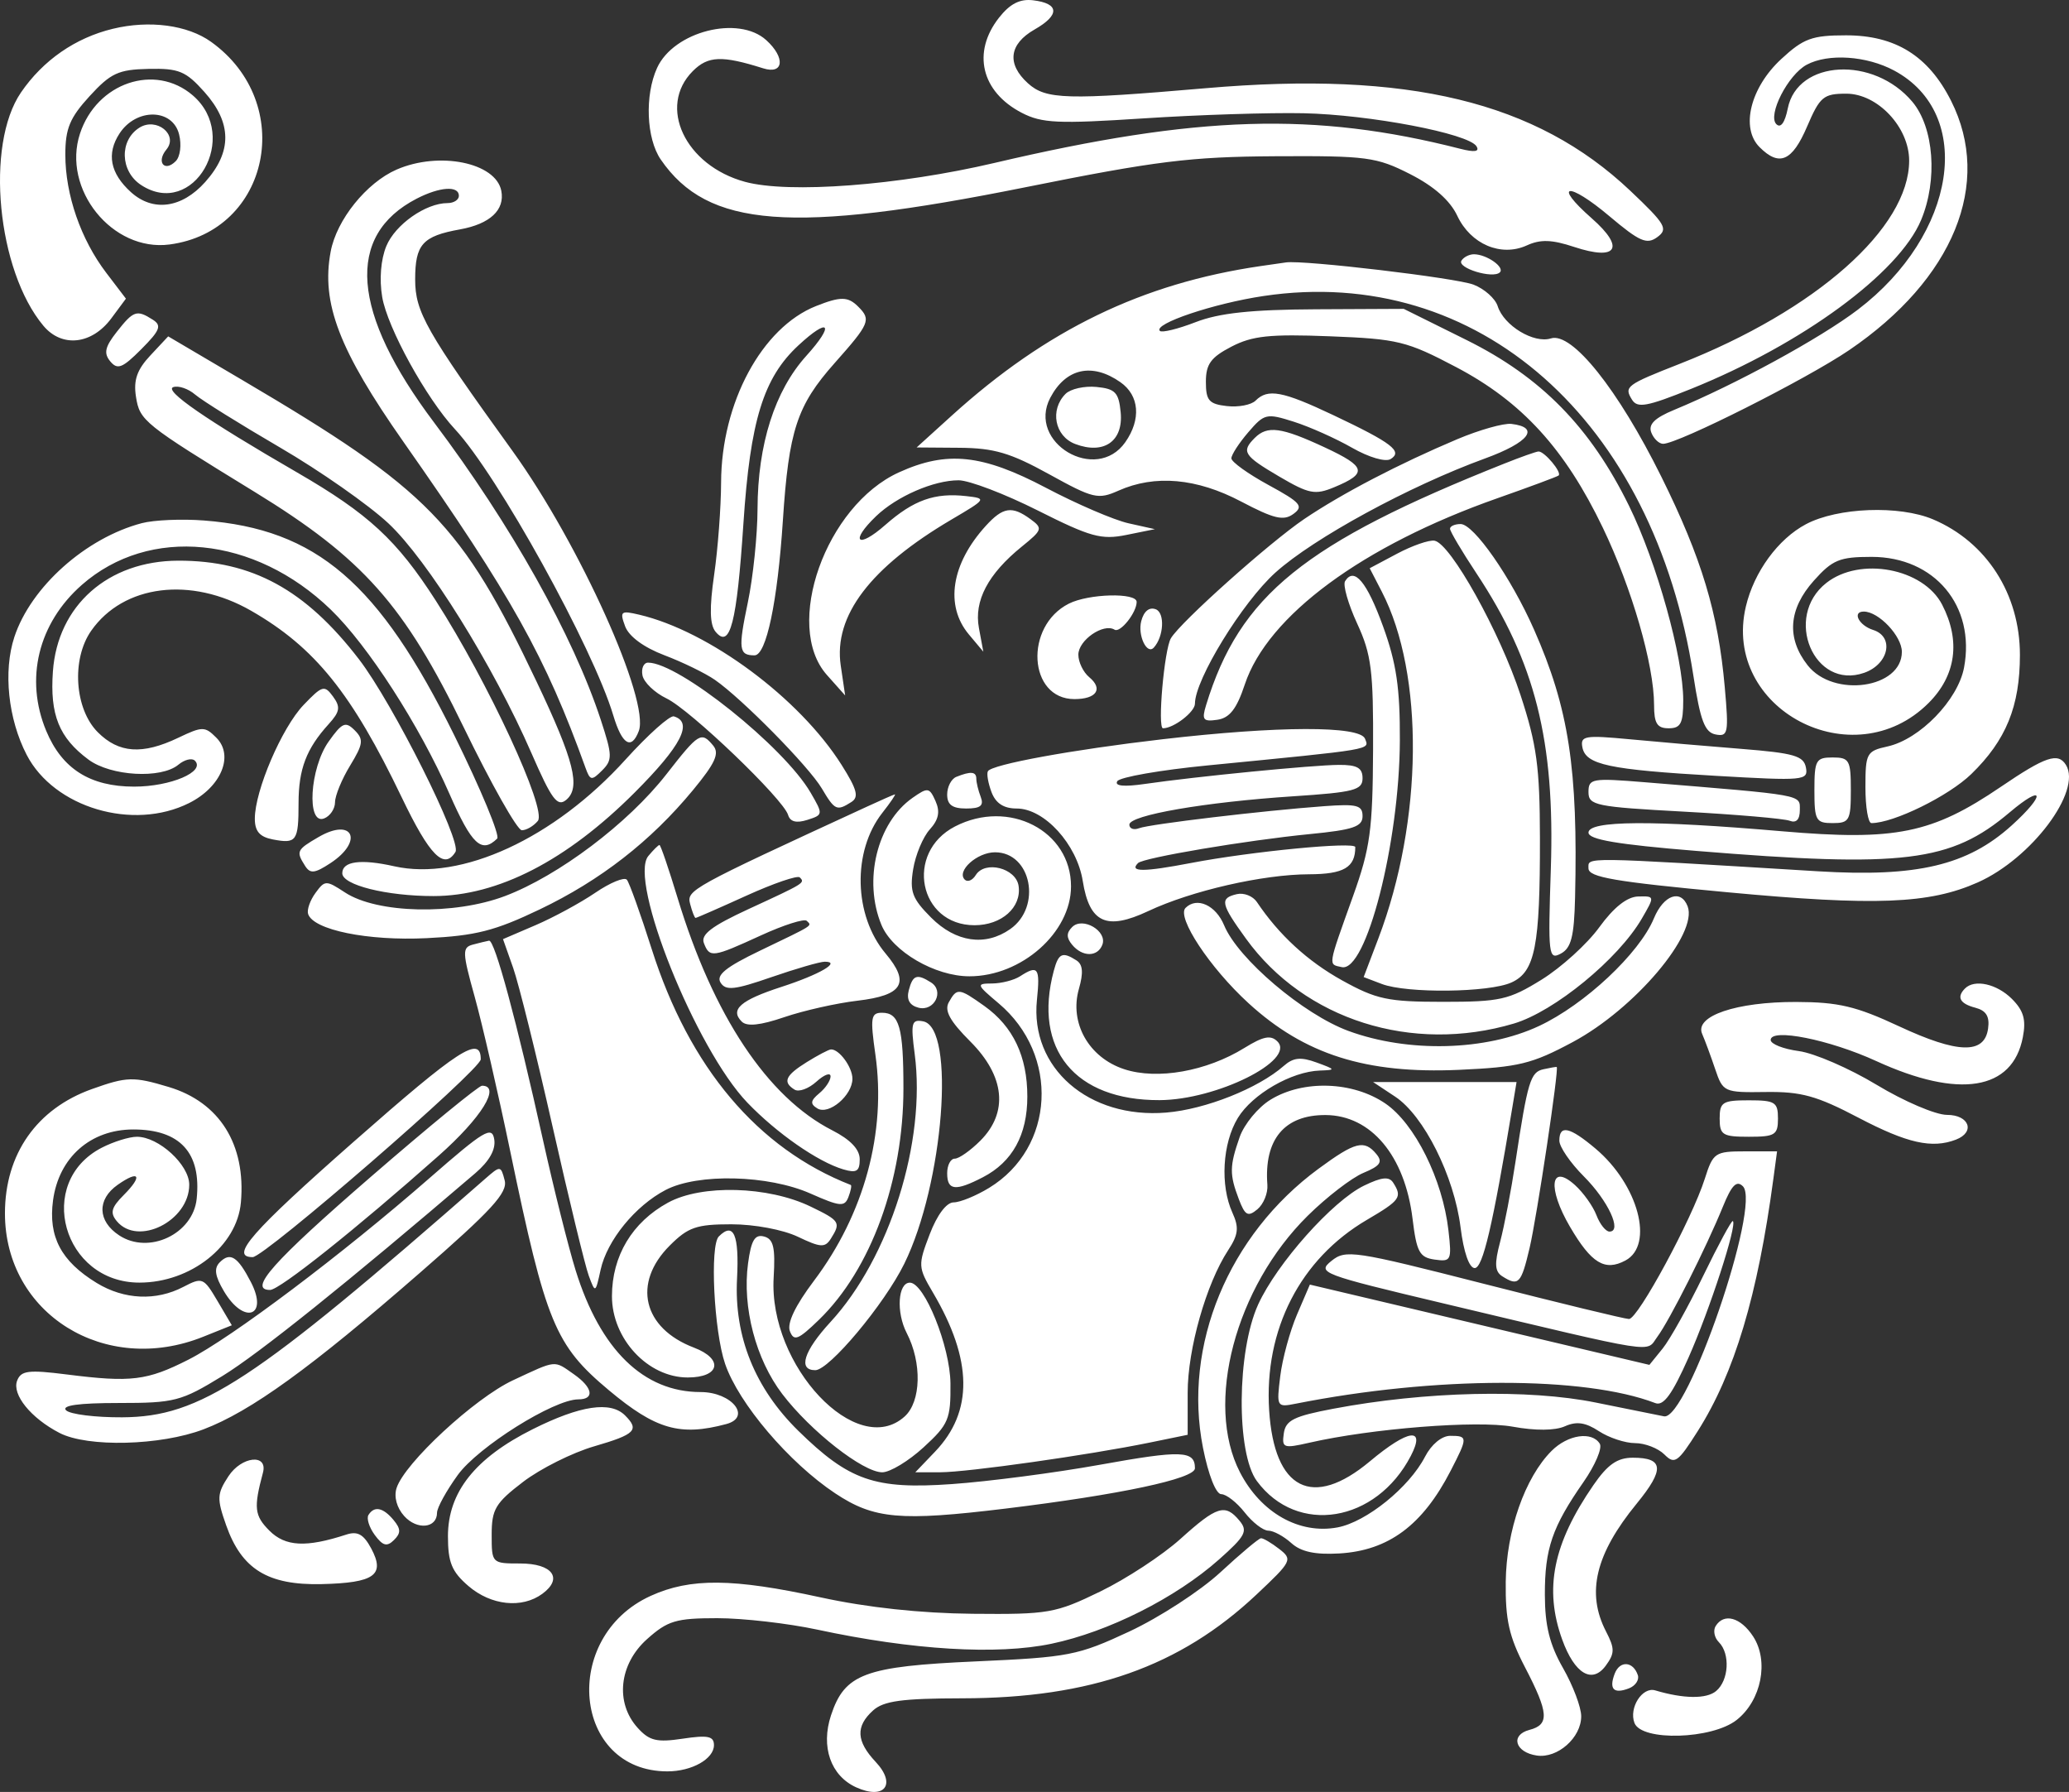 <?xml version="1.0" encoding="UTF-8"?> <svg xmlns="http://www.w3.org/2000/svg" viewBox="0 0 97 84" fill="none"><rect x="0" y="0" width="97" height="84" fill="#333333" stroke="none"/><path fill-rule="evenodd" clip-rule="evenodd" d="M46.837 0.828C45.56 2.452 46.004 4.305 47.904 5.289C48.848 5.777 49.598 5.811 53.617 5.549C56.161 5.382 59.533 5.274 61.11 5.308C64.217 5.375 68.853 6.26 69.221 6.857C69.377 7.11 69.136 7.147 68.459 6.974C61.641 5.234 56.156 5.401 46.626 7.637C42.12 8.694 36.982 9.083 34.926 8.523C32.119 7.757 30.818 4.996 32.481 3.332C33.194 2.618 33.846 2.592 35.778 3.202C36.745 3.508 36.832 2.704 35.922 1.88C34.619 0.7 31.584 1.474 30.805 3.185C30.22 4.469 30.302 6.494 30.978 7.478C33.178 10.68 37.116 10.98 48.072 8.778C54.205 7.545 55.795 7.348 59.789 7.324C64.084 7.3 64.53 7.359 66.11 8.162C67.232 8.733 67.984 9.398 68.322 10.117C68.949 11.45 70.371 12.055 71.581 11.504C72.22 11.212 72.752 11.229 73.799 11.575C75.821 12.243 76.204 11.621 74.625 10.234C72.76 8.595 73.52 8.502 75.452 10.133C76.87 11.329 77.206 11.476 77.699 11.115C78.219 10.734 78.089 10.512 76.433 8.943C72.015 4.762 66.025 3.315 56.535 4.134C50.008 4.697 49.038 4.67 48.191 3.903C47.19 2.997 47.306 2.066 48.503 1.383C49.697 0.704 49.669 0.16 48.433 0.013C47.815 -0.061 47.349 0.177 46.837 0.828ZM5.289 1.35C3.533 1.774 2.017 2.825 0.983 4.335C-0.702 6.796 -0.136 12.678 2.035 15.271C2.903 16.308 4.304 16.154 5.219 14.923L5.904 14L4.983 12.791C3.789 11.224 3.063 9.13 3.063 7.25C3.063 6.026 3.273 5.52 4.202 4.506C5.19 3.427 5.554 3.259 6.963 3.229C8.385 3.199 8.709 3.333 9.583 4.311C10.876 5.76 10.889 7.112 9.621 8.532C8.524 9.761 7.173 9.945 6.136 9.005C5.163 8.123 4.985 7.203 5.605 6.255C6.391 5.055 8.091 5.081 8.396 6.297C8.52 6.789 8.45 7.344 8.237 7.557C7.709 8.085 7.318 7.593 7.802 7.009C8.374 6.32 7.339 5.482 6.537 5.984C5.588 6.579 5.629 8.027 6.614 8.672C9.062 10.278 11.293 6.412 9.038 4.471C7.27 2.95 4.537 3.874 3.751 6.26C2.892 8.865 5.268 11.812 7.945 11.461C12.659 10.844 13.895 4.826 9.897 1.962C8.795 1.172 7.006 0.934 5.289 1.35ZM83.51 2.767C82.061 4.106 81.594 5.999 82.491 6.896C83.419 7.826 84.022 7.564 84.722 5.93C85.321 4.532 85.489 4.391 86.559 4.391C88.027 4.391 89.506 5.965 89.506 7.529C89.506 10.685 85.147 14.544 78.743 17.058C76.239 18.041 76.132 18.121 76.511 18.734C76.764 19.144 77.212 19.063 79.277 18.231C84.495 16.129 89.027 12.803 90.067 10.312C90.852 8.432 90.669 5.976 89.655 4.77C87.841 2.612 84.271 2.802 83.816 5.081C83.682 5.75 83.484 6.024 83.279 5.82C82.858 5.397 83.825 3.504 84.704 3.034C85.711 2.494 87.511 2.614 88.801 3.306C92.594 5.342 91.736 10.99 87.098 14.518C85.331 15.862 81.367 18.024 78.49 19.213C77.576 19.59 77.27 19.892 77.416 20.272C77.528 20.565 77.778 20.804 77.971 20.804C78.673 20.804 84.687 17.776 86.692 16.414C91.591 13.084 93.425 8.596 91.47 4.723C90.409 2.619 88.862 1.656 86.546 1.656C84.952 1.656 84.555 1.801 83.51 2.767ZM18.592 7.95C17.18 8.566 15.781 10.304 15.503 11.793C15.05 14.205 15.893 16.406 18.922 20.723C23.989 27.945 25.573 30.782 27.451 35.995C27.668 36.595 27.737 36.606 28.228 36.115C28.718 35.624 28.713 35.412 28.167 33.746C26.874 29.801 23.952 24.589 20.354 19.809C16.468 14.647 16.186 11.046 19.531 9.314C20.612 8.755 21.514 8.693 21.514 9.178C21.514 9.366 21.275 9.52 20.984 9.52C19.961 9.52 18.53 10.524 18.112 11.536C17.853 12.161 17.778 13.09 17.919 13.924C18.162 15.363 19.986 18.676 21.33 20.12C23.325 22.262 27.8 30.352 28.754 33.54C29.163 34.904 29.601 35.174 29.946 34.273C30.488 32.861 27.17 25.497 24.032 21.146C19.969 15.513 19.464 14.622 19.464 13.099C19.464 11.454 19.809 11.069 21.565 10.753C22.971 10.499 23.676 9.843 23.503 8.947C23.248 7.62 20.587 7.08 18.592 7.95ZM68.516 12.219C68.301 12.566 70.001 13.083 70.317 12.767C70.558 12.526 69.705 11.927 69.111 11.919C68.888 11.916 68.62 12.051 68.516 12.219ZM59.097 12.473C53.55 13.284 49.059 15.459 44.62 19.483L42.974 20.975L44.971 20.99C46.605 21.002 47.371 21.228 49.189 22.232C51.255 23.373 51.481 23.426 52.435 23.001C54.144 22.239 56.102 22.412 58.185 23.509C59.73 24.322 60.178 24.428 60.639 24.091C61.131 23.731 60.981 23.557 59.467 22.733C58.512 22.213 57.73 21.651 57.73 21.485C57.73 21.32 58.087 20.769 58.522 20.263C59.276 19.385 59.377 19.362 60.657 19.769C61.397 20.004 62.625 20.553 63.387 20.989C64.178 21.441 64.955 21.668 65.197 21.519C65.778 21.16 65.259 20.762 62.505 19.458C60.124 18.331 59.441 18.204 58.865 18.779C58.663 18.982 58.056 19.097 57.516 19.035C56.678 18.94 56.535 18.773 56.535 17.898C56.535 17.071 56.767 16.751 57.73 16.251C58.715 15.74 59.53 15.654 62.35 15.764C65.533 15.888 65.951 15.99 68.264 17.207C71.349 18.829 73.369 21.04 75.144 24.736C76.509 27.578 77.547 31.171 77.547 33.05C77.547 33.911 77.69 34.139 78.231 34.139C78.796 34.139 78.914 33.911 78.914 32.826C78.914 30.804 77.676 26.364 76.372 23.71C74.563 20.028 72.255 17.674 68.752 15.937L65.811 14.478L61.685 14.498C58.658 14.513 57.159 14.673 56.054 15.101C55.227 15.421 54.472 15.606 54.379 15.512C54.05 15.183 56.904 14.222 59.248 13.874C69.285 12.382 77.537 19.679 79.392 31.685C79.716 33.783 79.924 34.331 80.433 34.429C81.019 34.542 81.053 34.367 80.861 32.208C80.553 28.733 79.776 26.156 77.886 22.343C75.858 18.252 73.7 15.549 72.711 15.863C71.912 16.116 70.505 15.265 70.216 14.353C70.102 13.992 69.59 13.537 69.08 13.342C68.249 13.025 61.144 12.183 60.293 12.301C60.105 12.328 59.567 12.405 59.097 12.473ZM38.255 14.348C35.717 15.356 33.819 18.881 33.807 22.612C33.803 23.78 33.657 25.729 33.481 26.943C33.255 28.507 33.275 29.285 33.548 29.614C34.229 30.436 34.543 29.213 34.853 24.543C35.173 19.712 35.79 17.712 37.431 16.19C38.885 14.842 39.148 15.189 37.802 16.68C36.323 18.319 35.525 20.824 35.515 23.858C35.511 25.093 35.306 27.066 35.06 28.241C34.602 30.429 34.639 30.72 35.374 30.72C35.926 30.72 36.453 28.218 36.703 24.401C36.98 20.175 37.362 19.011 39.124 17.026C40.778 15.163 40.85 14.989 40.237 14.376C39.756 13.894 39.411 13.889 38.255 14.348ZM5.478 15.552C4.919 16.263 4.854 16.559 5.17 16.94C5.508 17.347 5.741 17.256 6.624 16.369C7.506 15.483 7.593 15.26 7.163 14.986C6.412 14.507 6.259 14.558 5.478 15.552ZM7.049 16.662C6.423 17.33 6.253 17.817 6.374 18.594C6.551 19.724 6.724 19.863 11.932 23.055C17.019 26.174 18.95 28.347 21.739 34.093C23.024 36.742 24.249 38.913 24.462 38.918C24.673 38.922 25.012 38.726 25.215 38.482C25.654 37.953 22.885 31.977 20.431 28.155C18.606 25.314 17.275 24.084 13.929 22.147C9.662 19.678 7.664 18.3 8.126 18.146C8.37 18.065 8.83 18.222 9.148 18.496C9.466 18.769 11.257 19.886 13.129 20.978C15.001 22.069 17.286 23.669 18.209 24.532C20.044 26.25 23.131 31.206 24.913 35.297C25.864 37.48 26.131 37.839 26.545 37.495C27.235 36.922 26.92 35.665 25.157 31.954C21.632 24.535 20.096 22.961 11.368 17.82L7.885 15.768L7.049 16.662ZM52.529 17.917C53.417 18.539 53.508 19.655 52.757 20.728C51.393 22.676 48.135 20.746 49.24 18.645C49.968 17.261 51.203 16.987 52.529 17.917ZM49.956 18.463C49.209 19.211 49.446 20.447 50.407 20.812C51.751 21.324 52.671 20.683 52.54 19.328C52.45 18.397 52.286 18.225 51.408 18.139C50.843 18.083 50.19 18.229 49.956 18.463ZM68.322 20.587C65.592 21.739 62.904 23.141 61.147 24.329C59.51 25.437 55.35 29.155 54.895 29.919C54.583 30.443 54.258 34.139 54.524 34.139C55.028 34.139 56.022 33.373 56.022 32.985C56.022 31.854 58.245 28.234 59.797 26.838C61.59 25.224 66.076 22.783 69.617 21.493C71.687 20.739 72.227 20.033 70.858 19.871C70.497 19.829 69.356 20.151 68.322 20.587ZM58.824 20.53C58.185 21.17 58.306 21.359 59.978 22.341C61.369 23.156 61.654 23.212 62.548 22.841C64.128 22.186 64.056 21.88 62.11 20.973C60.07 20.023 59.419 19.935 58.824 20.53ZM70.543 21.725C61.135 25.466 58.117 27.909 56.544 33.056C56.333 33.745 56.405 33.837 57.074 33.74C57.648 33.655 57.979 33.23 58.358 32.089C59.428 28.864 63.885 25.578 70.201 23.356C71.705 22.827 72.995 22.348 73.069 22.291C73.247 22.154 72.398 21.141 72.124 21.164C72.006 21.173 71.295 21.425 70.543 21.725ZM42.145 22.142C38.713 23.701 36.712 29.332 38.768 31.641L39.623 32.6L39.416 31.199C39.073 28.868 40.799 26.596 44.619 24.348C46.252 23.387 46.266 23.366 45.304 23.256C43.825 23.087 42.835 23.439 41.508 24.605C40.2 25.755 39.822 25.398 41.074 24.196C42.044 23.266 43.773 22.514 44.941 22.514C45.435 22.514 47.106 23.151 48.655 23.93C51.127 25.174 51.633 25.313 52.806 25.076L54.143 24.805L52.905 24.529C52.224 24.376 50.487 23.63 49.045 22.87C46.053 21.293 44.398 21.118 42.145 22.142ZM46.216 24.651C44.595 26.432 44.29 28.39 45.424 29.741L46.101 30.549L45.895 29.442C45.656 28.163 46.319 26.906 47.91 25.618C48.873 24.839 48.897 24.763 48.312 24.336C47.445 23.701 47.023 23.765 46.216 24.651ZM84.671 24.571C83.362 25.263 82.233 26.809 81.85 28.432C80.718 33.239 86.885 36.489 90.421 32.95C91.704 31.665 91.928 30.038 91.053 28.346C90.171 26.639 87.204 26.081 85.623 27.326C83.597 28.92 85.046 32.363 87.397 31.539C88.553 31.134 88.822 29.849 87.817 29.529C87.148 29.317 86.819 28.668 87.379 28.668C88.079 28.668 89.164 29.817 89.164 30.556C89.164 32.27 85.959 32.727 84.747 31.186C83.748 29.915 83.847 28.552 85.036 27.221C85.911 26.241 86.243 26.104 87.745 26.104C90.7 26.104 92.621 28.403 92.08 31.291C91.794 32.815 90.004 34.659 88.487 34.992C87.51 35.207 87.456 35.308 87.456 36.901C87.456 37.827 87.582 38.584 87.737 38.584C88.776 38.584 91.359 37.316 92.421 36.283C94.049 34.701 94.699 33.108 94.699 30.698C94.699 27.848 93.134 25.407 90.627 24.346C89.043 23.676 86.157 23.785 84.671 24.571ZM6.651 24.523C4.021 25.215 1.447 27.513 0.673 29.861C0.145 31.463 0.379 33.705 1.252 35.387C2.536 37.863 6.241 38.961 8.868 37.643C10.369 36.891 10.981 35.419 10.142 34.58C9.605 34.043 9.491 34.043 8.355 34.585C6.675 35.387 5.57 35.31 4.586 34.325C3.494 33.233 3.342 30.901 4.275 29.568C5.79 27.403 8.953 27.008 11.776 28.631C14.762 30.347 16.49 32.49 18.837 37.384C20.141 40.104 20.822 40.795 21.353 39.936C21.658 39.441 18.419 32.973 16.831 30.906C14.322 27.641 11.819 26.275 8.359 26.282C5.067 26.29 2.701 28.379 2.48 31.475C2.335 33.508 2.769 34.582 4.147 35.606C5.195 36.385 7.552 36.519 8.362 35.847C8.651 35.606 9 35.521 9.136 35.657C9.648 36.169 8 36.874 6.29 36.874C4.226 36.874 2.91 36.041 2.168 34.264C1.153 31.831 1.79 29.216 3.837 27.417C7.001 24.637 11.939 25.126 15.505 28.573C17.255 30.263 19.668 34.008 21.074 37.217C22.117 39.593 22.575 40.024 23.308 39.311C23.45 39.174 22.546 36.997 21.301 34.475C17.768 27.315 14.841 24.804 9.555 24.398C8.522 24.318 7.215 24.375 6.651 24.523ZM67.981 24.786C67.981 24.908 68.534 25.841 69.209 26.86C71.973 31.027 72.906 34.728 72.707 40.73C72.572 44.781 72.599 45.01 73.176 44.701C73.662 44.441 73.8 43.899 73.843 42.077C73.984 36.03 73.551 33.205 71.916 29.505C70.84 27.07 69.096 24.565 68.477 24.565C68.204 24.565 67.981 24.665 67.981 24.786ZM65.5 25.954L64.215 26.637L64.784 27.738C66.784 31.607 66.716 38.48 64.622 43.988L63.932 45.801L64.783 46.125C65.966 46.575 69.82 46.53 70.863 46.054C71.97 45.55 72.205 44.355 72.196 39.268C72.19 35.957 72.047 34.902 71.29 32.593C70.316 29.619 68.001 25.465 67.251 25.345C66.995 25.304 66.207 25.578 65.5 25.954ZM63.06 27.245C62.951 27.423 63.206 28.316 63.627 29.229C64.296 30.68 64.391 31.433 64.373 35.165C64.355 38.908 64.239 39.758 63.435 42.004C62.233 45.361 62.26 45.193 62.906 45.335C64.05 45.587 65.609 39.509 65.629 34.712C65.639 32.26 65.469 31.095 64.847 29.378C64.084 27.27 63.486 26.557 63.06 27.245ZM50.111 28.296C48.009 29.355 48.208 32.771 50.372 32.771C51.409 32.771 51.73 32.295 51.064 31.742C50.785 31.51 50.556 31.037 50.556 30.69C50.556 30.01 51.734 29.196 52.254 29.517C52.52 29.682 53.289 28.716 53.289 28.216C53.289 27.77 51.045 27.826 50.111 28.296ZM53.505 29.113C53.329 29.784 53.771 30.713 54.095 30.355C54.563 29.838 54.62 28.728 54.187 28.561C53.88 28.444 53.626 28.65 53.505 29.113ZM29.307 29.358C29.483 29.833 30.179 30.346 31.146 30.714C32.003 31.039 33.069 31.558 33.515 31.868C34.795 32.756 37.916 35.926 38.529 36.96C39.137 37.987 39.23 38.03 39.911 37.598C40.278 37.366 40.185 37.012 39.456 35.856C37.484 32.731 33.245 29.585 29.967 28.814C29.103 28.611 29.048 28.656 29.307 29.358ZM30.12 31.657C30.183 31.985 30.691 32.472 31.249 32.74C32.366 33.276 36.722 37.451 36.948 38.202C37.044 38.522 37.335 38.597 37.848 38.434C38.594 38.197 38.596 38.175 38.004 37.157C36.754 35.007 31.823 31.062 30.386 31.062C30.176 31.062 30.057 31.33 30.12 31.657ZM14.234 33.044C13.213 34.11 11.947 37.063 11.947 38.377C11.947 38.969 12.176 39.232 12.793 39.35C13.902 39.562 13.997 39.429 13.997 37.65C13.997 36.056 14.362 35.097 15.406 33.947C15.938 33.36 15.973 33.143 15.612 32.649C15.212 32.102 15.108 32.131 14.234 33.044ZM29.328 35.604C25.984 39.3 21.624 41.312 18.485 40.608C16.915 40.255 16.047 40.371 16.047 40.934C16.047 41.486 18.116 42.004 20.323 42.004C23.337 42.004 26.567 40.342 29.756 37.15C31.942 34.963 32.512 33.855 31.593 33.581C31.405 33.525 30.386 34.435 29.328 35.604ZM15.408 34.761C14.522 36.006 14.362 38.685 15.193 38.366C15.475 38.258 15.706 37.916 15.707 37.607C15.707 37.298 16.026 36.523 16.415 35.886C17.03 34.875 17.058 34.662 16.628 34.232C16.198 33.802 16.041 33.87 15.408 34.761ZM54.485 34.655C50.269 35.144 46.501 35.834 46.316 36.151C46.249 36.267 46.325 36.708 46.484 37.131C46.684 37.658 47.056 37.9 47.667 37.9C48.961 37.9 50.487 39.574 50.762 41.296C51.077 43.266 51.871 43.631 53.836 42.707C55.862 41.754 59.203 40.989 61.367 40.983C63.002 40.978 63.539 40.663 63.539 39.709C63.539 39.441 58.673 39.911 55.851 40.451C53.612 40.88 52.929 40.882 53.353 40.458C53.603 40.206 58.451 39.389 61.404 39.099C63.443 38.9 63.88 38.751 63.88 38.258C63.88 37.746 63.618 37.678 62.087 37.79C59.212 38 53.904 38.632 53.405 38.823C53.154 38.92 52.947 38.845 52.947 38.656C52.947 38.212 56.493 37.599 60.627 37.327C63.487 37.139 63.88 37.037 63.88 36.481C63.88 35.995 63.625 35.85 62.77 35.855C61.557 35.861 56.059 36.401 53.667 36.749C52.688 36.891 52.241 36.846 52.381 36.62C52.498 36.429 54.404 36.096 56.615 35.88C64.481 35.108 64.198 35.156 63.996 34.63C63.76 34.014 59.924 34.024 54.485 34.655ZM31.237 36.301C29.447 38.596 26.184 41.055 23.674 42.004C21.286 42.906 17.682 42.824 16.172 41.834C15.287 41.254 15.231 41.255 14.79 41.859C14.536 42.205 14.382 42.649 14.445 42.844C14.69 43.593 17.243 44.114 20.006 43.977C22.297 43.865 23.203 43.635 25.302 42.63C28.15 41.269 30.513 39.43 32.488 37.038C33.535 35.77 33.74 35.317 33.436 34.95C32.876 34.276 32.764 34.344 31.237 36.301ZM74.186 35.031C74.344 35.848 75.422 36.078 80.462 36.369C84.58 36.607 84.783 36.588 84.666 35.977C84.562 35.433 84.105 35.301 81.643 35.105C80.048 34.978 77.692 34.776 76.407 34.654C74.302 34.456 74.083 34.493 74.186 35.031ZM85.064 37.045C85.064 38.459 85.134 38.584 85.918 38.584C86.703 38.584 86.772 38.459 86.772 37.045C86.772 35.632 86.703 35.507 85.918 35.507C85.134 35.507 85.064 35.632 85.064 37.045ZM93.806 36.882C90.578 39.077 88.87 39.424 83.553 38.967C77.451 38.441 74.472 38.462 74.472 39.029C74.472 39.355 75.814 39.584 79.512 39.886C89.261 40.684 91.456 40.415 94.218 38.081C95.845 36.707 95.926 37.234 94.312 38.694C92.242 40.565 89.88 41.125 85.242 40.843C73.998 40.159 74.472 40.165 74.472 40.707C74.472 41.121 75.704 41.333 80.989 41.826C87.933 42.474 90.454 42.374 92.725 41.363C95.243 40.242 97.614 37.083 96.857 35.857C96.489 35.261 95.9 35.459 93.806 36.882ZM44.833 36.417C44.598 36.512 44.406 36.885 44.406 37.245C44.406 37.723 44.646 37.9 45.296 37.9C45.968 37.9 46.136 37.767 45.98 37.359C45.865 37.062 45.772 36.677 45.772 36.505C45.772 36.167 45.511 36.143 44.833 36.417ZM74.472 37.128C74.472 37.754 74.8 37.822 78.95 38.047C81.412 38.181 83.641 38.373 83.904 38.474C84.214 38.593 84.381 38.418 84.381 37.971C84.381 37.237 84.645 37.285 77.12 36.669C74.638 36.466 74.472 36.494 74.472 37.128ZM42.781 37.401C41.119 38.567 40.459 41.266 41.325 43.358C41.84 44.602 43.833 45.765 45.45 45.765C47.89 45.765 50.21 43.713 50.212 41.553C50.216 38.943 47.298 37.435 44.772 38.742C42.402 39.968 43.077 43.371 45.689 43.371C46.958 43.371 47.898 42.535 47.755 41.533C47.635 40.69 46.178 40.321 45.744 41.023C45.592 41.269 45.361 41.363 45.23 41.233C44.83 40.833 45.806 39.952 46.649 39.952C48.35 39.952 48.857 42.505 47.362 43.552C46.192 44.373 44.812 44.172 43.654 43.014C42.764 42.123 42.642 41.794 42.811 40.748C42.92 40.076 43.27 39.236 43.589 38.884C44.008 38.421 44.083 38.052 43.86 37.552C43.572 36.907 43.499 36.898 42.781 37.401ZM40.647 37.812C32.32 41.649 32.185 41.724 32.357 42.38C32.45 42.737 32.565 43.029 32.61 43.029C32.657 43.029 33.731 42.559 34.999 41.983C36.267 41.408 37.39 41.023 37.495 41.129C37.752 41.386 37.732 41.398 35.098 42.612C33.371 43.409 32.846 43.807 32.999 44.206C33.269 44.908 33.4 44.891 35.673 43.849C36.742 43.359 37.708 43.052 37.822 43.165C38.071 43.414 38.215 43.322 35.616 44.571C34.025 45.336 33.563 45.712 33.782 46.062C34.025 46.449 34.435 46.405 36.166 45.805C37.317 45.407 38.442 45.081 38.667 45.081C39.458 45.081 38.428 45.68 36.636 46.262C34.716 46.885 34.212 47.325 34.773 47.887C35.016 48.131 35.639 48.066 36.77 47.68C37.675 47.372 39.215 47.025 40.195 46.91C42.335 46.658 42.681 46.079 41.517 44.695C40.022 42.917 39.952 39.903 41.364 38.106C41.748 37.617 42.014 37.226 41.953 37.238C41.892 37.25 41.305 37.508 40.647 37.812ZM14.937 39.236C13.907 39.834 13.872 39.909 14.301 40.586C14.543 40.968 14.752 40.946 15.491 40.461C17.063 39.431 16.55 38.299 14.937 39.236ZM30.395 40.126C29.448 41.267 32.626 49.178 35.039 51.688C36.421 53.126 38.344 54.463 39.537 54.816C40.157 54.999 40.306 54.908 40.306 54.343C40.306 53.877 39.873 53.422 39.016 52.984C35.985 51.437 33.443 47.617 31.766 42.089C31.352 40.725 30.971 39.61 30.918 39.61C30.866 39.61 30.63 39.842 30.395 40.126ZM27.908 41.849C27.21 42.323 25.952 43.006 25.111 43.367L23.582 44.023L24.059 45.373C24.32 46.116 25.155 49.476 25.913 52.841C26.672 56.206 27.432 59.337 27.602 59.798C27.91 60.63 27.916 60.627 28.159 59.519C28.461 58.144 29.779 56.526 31.206 55.781C32.716 54.992 36.02 55.073 37.998 55.949C39.385 56.563 39.596 56.583 39.776 56.114C39.888 55.822 39.938 55.566 39.886 55.546C35.525 53.841 32.321 50.047 30.558 44.502C30.032 42.846 29.505 41.377 29.389 41.239C29.271 41.1 28.605 41.374 27.908 41.849ZM57.987 41.914C57.173 42.104 57.225 42.359 58.415 44.002C61.167 47.804 66.201 49.398 70.974 47.98C72.871 47.416 75.868 44.959 76.969 43.066C77.585 42.005 77.585 42.004 76.798 42.024C76.281 42.038 75.656 42.533 74.978 43.467C74.411 44.249 73.192 45.355 72.27 45.925C70.745 46.868 70.329 46.962 67.664 46.962C65.06 46.962 64.533 46.849 62.917 45.954C61.301 45.057 59.961 43.825 58.926 42.283C58.739 42.004 58.316 41.837 57.987 41.914ZM77.539 43.049C76.86 44.69 74.296 47.092 72.156 48.094C69.654 49.264 66.032 49.359 63.22 48.327C61.108 47.551 58.041 44.947 57.391 43.377C56.999 42.429 56.111 42.028 55.581 42.559C55.149 42.991 56.72 45.367 58.535 47.027C61.167 49.435 64.044 50.345 68.402 50.15C71.199 50.024 71.82 49.873 73.73 48.85C76.64 47.292 79.616 43.778 79.121 42.486C78.805 41.664 77.993 41.953 77.539 43.049ZM50.266 43.456C49.991 43.73 49.991 43.957 50.264 44.286C50.745 44.867 51.458 44.867 51.681 44.287C51.926 43.646 50.76 42.961 50.266 43.456ZM22.162 44.281C21.665 44.414 21.674 44.643 22.253 46.72C22.604 47.981 23.356 51.244 23.922 53.971C25.596 62.024 26.023 63.058 28.546 65.169C30.743 67.007 31.883 67.335 34.051 66.754C35.256 66.43 34.309 65.254 32.844 65.254C30.176 65.254 28.148 63.279 26.989 59.555C26.648 58.458 25.961 55.715 25.461 53.458C24.221 47.854 23.191 44.047 22.928 44.095C22.808 44.117 22.463 44.2 22.162 44.281ZM49.404 45.508C48.422 49.178 50.392 51.586 54.365 51.57C57.031 51.559 60.76 49.704 59.891 48.822C59.58 48.506 59.23 48.574 58.343 49.122C56.569 50.219 54.261 50.629 52.709 50.121C51.046 49.578 50.125 47.949 50.582 46.355C50.8 45.593 50.767 45.21 50.465 45.018C49.806 44.598 49.626 44.681 49.404 45.508ZM47.822 45.765C47.54 45.947 46.952 46.098 46.514 46.102C45.756 46.106 45.77 46.149 46.817 47.031C49.682 49.444 49.459 53.8 46.373 55.682C45.761 56.056 45.011 56.362 44.708 56.363C44.372 56.364 43.933 56.95 43.585 57.862C43.032 59.31 43.038 59.401 43.742 60.596C45.604 63.754 45.635 66.171 43.836 68.05L42.911 69.016L44.085 69.014C45.368 69.012 51.034 68.209 53.887 67.625L55.681 67.257V65.284C55.681 63.239 56.551 60.175 57.578 58.607C58.059 57.873 58.096 57.544 57.779 56.847C57.197 55.568 57.309 53.593 58.033 52.405C58.714 51.288 60.55 50.227 61.882 50.183C62.634 50.157 62.624 50.134 61.725 49.806C60.983 49.535 60.635 49.571 60.188 49.964C58.987 51.019 56.517 52.001 54.68 52.153C51.038 52.455 48.286 50.061 48.614 46.876C48.77 45.358 48.669 45.217 47.822 45.765ZM42.606 46.419C42.492 46.856 42.641 47.127 43.056 47.236C43.801 47.431 44.287 46.459 43.648 46.053C42.987 45.634 42.793 45.702 42.606 46.419ZM92.125 46.335C91.719 46.742 91.883 47.048 92.608 47.238C93.118 47.372 93.287 47.648 93.206 48.219C93.035 49.427 91.788 49.394 89.033 48.109C87.017 47.168 86.193 46.974 84.21 46.968C81.402 46.96 79.437 47.627 79.801 48.464C79.933 48.766 80.207 49.509 80.412 50.115C80.776 51.194 80.827 51.217 82.782 51.189C84.446 51.166 85.173 51.367 87.133 52.395C89.415 53.591 90.576 53.852 91.698 53.422C92.619 53.068 92.326 52.261 91.278 52.261C90.749 52.261 89.268 51.628 87.987 50.855C86.706 50.081 85.062 49.369 84.335 49.271C83.609 49.174 83.014 48.94 83.014 48.75C83.014 48.183 85.764 48.731 87.958 49.736C91.853 51.521 94.355 51.115 94.836 48.621C94.995 47.8 94.874 47.376 94.325 46.826C93.618 46.119 92.573 45.886 92.125 46.335ZM44.483 46.981C44.264 47.374 44.53 47.86 45.491 48.822C47.114 50.446 47.285 52.146 45.958 53.474C45.497 53.935 44.959 54.313 44.763 54.313C44.566 54.313 44.406 54.62 44.406 54.997C44.406 55.809 44.791 55.852 46.08 55.185C47.465 54.468 48.164 53.2 48.164 51.402C48.164 49.52 47.5 48.12 46.152 47.159C44.956 46.307 44.865 46.298 44.483 46.981ZM41.041 49.44C41.558 53.078 40.517 56.911 38.162 60.036C37.283 61.203 36.889 62.027 37.032 62.401C37.22 62.889 37.422 62.809 38.4 61.861C40.835 59.498 42.355 55.333 42.355 51.021C42.355 48.156 42.162 47.474 41.351 47.474C40.828 47.474 40.793 47.698 41.041 49.44ZM42.884 49.412C43.422 53.507 41.709 58.959 38.938 61.967C37.682 63.331 37.398 64.229 38.222 64.229C38.874 64.229 41.46 61.138 42.393 59.243C44.241 55.492 44.812 48.169 43.28 47.877C42.735 47.773 42.691 47.945 42.884 49.412ZM16.579 53.523C11.784 57.745 10.748 58.929 11.847 58.929C12.405 58.929 22.539 50.141 22.539 49.657C22.539 48.513 21.51 49.18 16.579 53.523ZM37.828 49.785C36.818 50.412 36.679 50.724 37.252 51.078C37.452 51.201 37.913 51.033 38.277 50.703C38.641 50.373 38.939 50.263 38.939 50.457C38.939 50.651 38.701 51.008 38.41 51.249C37.995 51.594 37.974 51.746 38.317 51.957C38.852 52.288 39.964 51.35 39.964 50.567C39.964 50.024 39.341 49.174 38.956 49.193C38.852 49.198 38.345 49.464 37.828 49.785ZM72.359 50.123C71.75 50.258 71.623 50.68 71.046 54.484C70.847 55.8 70.525 57.476 70.331 58.209C70.056 59.244 70.079 59.604 70.431 59.828C71.193 60.31 71.315 60.184 71.711 58.502C72.056 57.031 73.1 50.07 72.983 50.016C72.957 50.004 72.676 50.052 72.359 50.123ZM4.312 51.05C1.72 51.975 0.232 54.099 0.232 56.877C0.232 61.587 4.919 64.507 9.521 62.664L10.868 62.124L10.195 60.983C9.549 59.887 9.485 59.861 8.599 60.323C7.316 60.993 5.821 60.926 4.534 60.141C2.866 59.123 2.258 57.974 2.486 56.272C2.756 54.258 4.242 52.945 6.25 52.945C8.444 52.945 9.445 54.04 9.221 56.194C9.049 57.845 6.981 58.823 5.59 57.911C4.569 57.242 4.539 56.224 5.52 55.537C6.535 54.825 6.705 55.113 5.802 56.017C5.218 56.602 5.151 56.852 5.474 57.242C6.466 58.439 8.872 57.23 8.872 55.535C8.872 54.599 7.439 53.287 6.417 53.287C6.057 53.287 5.314 53.52 4.765 53.803C1.63 55.426 2.95 60.127 6.539 60.124C8.944 60.122 11.114 58.406 11.294 56.364C11.534 53.648 10.296 51.668 7.909 50.953C6.255 50.457 5.953 50.465 4.312 51.05ZM65.409 51.407C66.756 52.298 68.176 55.136 68.475 57.536C68.621 58.701 68.879 59.442 69.138 59.442C69.518 59.442 69.981 57.464 70.901 51.919L71.1 50.722H67.737H64.374L65.409 51.407ZM17.388 55.163C12.804 59.134 11.615 60.468 12.661 60.468C13.105 60.468 16.69 57.614 20.574 54.168C22.577 52.391 23.503 50.894 22.598 50.894C22.443 50.894 20.098 52.815 17.388 55.163ZM59.569 51.547C58.983 51.904 58.33 52.696 58.117 53.306C57.642 54.669 57.637 55.048 58.078 56.209C58.371 56.981 58.507 57.055 58.949 56.688C59.237 56.448 59.449 55.931 59.418 55.539C59.255 53.411 60.218 52.257 62.151 52.269C64.278 52.282 65.863 54.174 66.224 57.13C66.414 58.691 66.551 58.944 67.26 59.044C68.034 59.154 68.067 59.083 67.907 57.677C67.634 55.289 66.329 52.666 64.945 51.725C63.418 50.687 61.103 50.61 59.569 51.547ZM80.622 52.432C80.622 53.202 80.759 53.287 81.989 53.287C83.219 53.287 83.356 53.202 83.356 52.432C83.356 51.663 83.219 51.578 81.989 51.578C80.759 51.578 80.622 51.663 80.622 52.432ZM20.147 55.216C16.063 58.786 10.843 62.716 8.832 63.736C6.893 64.719 6.146 64.811 3.151 64.432C1.332 64.202 0.986 64.245 0.803 64.721C0.554 65.372 1.449 66.477 2.789 67.17C4.111 67.854 7.524 67.768 9.543 67.001C11.759 66.157 14.568 64.126 19.69 59.661C23.061 56.724 23.811 55.905 23.66 55.329C23.479 54.635 23.459 54.633 22.75 55.254C11.849 64.805 9.397 66.417 5.728 66.438C4.469 66.445 3.286 66.297 3.097 66.109C2.869 65.881 3.689 65.767 5.557 65.767C8.188 65.767 8.485 65.69 10.425 64.503C12.134 63.457 16.281 60.131 22.286 54.992C22.946 54.426 23.25 53.882 23.171 53.405C23.066 52.767 22.694 52.99 20.147 55.216ZM73.106 53.469C73.106 53.758 73.621 54.51 74.251 55.141C75.39 56.28 76.066 57.732 75.457 57.732C75.282 57.732 75.006 57.386 74.845 56.963C74.683 56.539 74.229 55.903 73.835 55.548C72.68 54.507 72.54 55.69 73.605 57.507C74.609 59.221 75.239 59.604 76.205 59.087C77.565 58.358 76.808 55.532 74.8 53.841C73.588 52.82 73.106 52.715 73.106 53.469ZM61.816 54.786C57.593 57.889 55.447 63.073 56.4 67.871C56.652 69.142 57.007 70.041 57.256 70.041C57.49 70.041 57.983 70.426 58.353 70.896C58.722 71.367 59.221 71.751 59.461 71.751C59.701 71.751 60.186 72.013 60.539 72.332C60.991 72.742 61.654 72.885 62.786 72.82C65.096 72.686 66.693 71.501 68.01 68.944C68.821 67.371 68.82 67.306 67.99 67.306C67.593 67.306 67.107 67.709 66.811 68.281C66.066 69.724 64.06 71.344 62.707 71.599C60.916 71.935 59.113 70.916 58.133 69.016C56.472 65.796 57.913 60.343 61.31 56.989C62.2 56.11 63.376 55.206 63.923 54.979C64.711 54.652 64.836 54.47 64.528 54.098C63.959 53.413 63.541 53.519 61.816 54.786ZM79.926 55.253C79.325 57.146 76.789 61.836 76.371 61.83C76.172 61.827 73.111 61.084 69.568 60.18C63.464 58.622 63.088 58.566 62.418 59.109C61.739 59.659 61.951 59.739 67.665 61.097C77.935 63.538 77.145 63.414 77.701 62.664C78.278 61.887 80.001 58.464 80.775 56.56C81.186 55.55 81.418 55.315 81.713 55.61C82.575 56.472 79.099 66.602 78.012 66.392C77.844 66.36 76.404 66.069 74.811 65.746C71.663 65.108 66.82 65.221 62.514 66.035C60.66 66.385 60.276 66.576 60.188 67.191C60.09 67.876 60.172 67.906 61.384 67.629C64.311 66.961 69.24 66.572 70.919 66.877C71.988 67.072 72.906 67.064 73.368 66.858C73.912 66.615 74.332 66.676 74.961 67.088C75.431 67.396 76.194 67.648 76.656 67.648C77.12 67.648 77.738 67.888 78.031 68.18C78.512 68.662 78.66 68.558 79.594 67.086C81.314 64.371 82.406 60.728 83.141 55.253L83.313 53.971H81.823C80.402 53.971 80.315 54.03 79.926 55.253ZM63.947 55.579C62.475 56.292 59.864 59.225 58.985 61.151C57.984 63.347 57.95 68.106 58.926 69.427C60.816 71.982 64.516 71.377 66.143 68.246C66.854 66.878 66.034 66.987 64.222 68.503C61.534 70.75 59.738 69.84 59.501 66.109C59.26 62.324 60.959 59.015 64.084 57.182C65.647 56.265 65.75 56.121 65.32 55.445C65.126 55.139 64.787 55.172 63.947 55.579ZM31.322 56.373C29.64 57.29 28.692 58.871 28.69 60.758C28.688 62.76 30.375 64.571 32.242 64.571C33.754 64.571 33.935 63.704 32.533 63.171C30.14 62.26 29.637 60.15 31.396 58.39C32.26 57.525 32.651 57.39 34.288 57.39C35.371 57.39 36.708 57.641 37.41 57.976C38.477 58.485 38.679 58.496 38.954 58.062C39.432 57.304 39.38 57.223 37.999 56.557C36.011 55.599 32.899 55.513 31.322 56.373ZM79.852 59.804C79.146 61.258 78.29 62.793 77.949 63.214L77.328 63.98L69.369 62.099L61.41 60.217L60.806 61.624C60.475 62.399 60.121 63.695 60.022 64.506C59.843 65.952 59.857 65.976 60.75 65.799C67.268 64.507 74.284 64.496 77.607 65.772C77.99 65.919 78.395 65.363 79.158 63.647C80.156 61.402 81.457 57.399 81.24 57.238C81.182 57.195 80.558 58.35 79.852 59.804ZM33.7 57.96C33.273 58.386 33.47 62.392 33.993 63.927C34.625 65.783 36.993 68.568 39.164 70.007C40.976 71.207 42.203 71.317 47.148 70.716C52.496 70.065 56.022 69.316 56.022 68.829C56.022 67.992 55.407 67.969 51.566 68.662C49.468 69.04 46.341 69.448 44.616 69.569C41.01 69.823 39.813 69.407 37.432 67.076C35.394 65.079 34.414 62.651 34.554 59.946C34.66 57.877 34.396 57.263 33.7 57.96ZM35.07 59.225C34.794 61.282 35.432 63.715 36.674 65.345C38.003 67.089 40.464 69.016 41.362 69.016C41.726 69.016 42.598 68.489 43.3 67.845C44.474 66.767 44.575 66.528 44.56 64.851C44.544 63.117 43.34 60.126 42.657 60.126C42.096 60.126 42.008 61.517 42.508 62.485C43.23 63.882 43.186 65.699 42.414 66.398C40.178 68.424 36.025 64.022 36.271 59.886C36.355 58.47 36.263 58.078 35.818 57.962C35.387 57.85 35.216 58.139 35.07 59.225ZM10.306 59.169C10.023 59.452 10.073 59.806 10.496 60.523C11.432 62.108 12.601 61.722 11.765 60.104C11.145 58.904 10.795 58.679 10.306 59.169ZM24.054 64.7C22.254 65.539 18.962 68.586 18.591 69.758C18.461 70.167 18.603 70.683 18.952 71.069C19.555 71.736 20.489 71.64 20.489 70.911C20.489 70.677 20.926 69.882 21.461 69.143C22.417 67.822 25.965 65.597 27.113 65.597C27.893 65.597 27.795 65.043 26.904 64.419C25.957 63.755 26.115 63.739 24.054 64.7ZM24.98 66.993C22.272 68.347 21.001 69.95 21.001 72.011C21.001 73.24 21.179 73.673 21.96 74.346C23.022 75.259 24.468 75.413 25.424 74.713C26.414 73.989 25.905 73.29 24.389 73.29C23.059 73.29 23.051 73.282 23.051 71.939C23.051 70.749 23.226 70.456 24.526 69.463C25.337 68.844 26.836 68.094 27.857 67.798C29.788 67.236 29.989 67.034 29.304 66.349C28.625 65.669 27.206 65.88 24.98 66.993ZM72.743 68.011C71.494 69.261 70.621 71.751 70.593 74.145C70.572 75.93 70.749 76.718 71.494 78.151C72.611 80.297 72.65 80.844 71.703 81.091C70.794 81.329 71.029 82.143 72.05 82.293C73.023 82.436 74.131 81.456 74.131 80.452C74.131 80.03 73.748 79.016 73.281 78.197C72.65 77.094 72.43 76.204 72.427 74.759C72.422 72.596 72.771 71.578 74.238 69.472C74.784 68.688 75.128 67.88 75.002 67.677C74.635 67.081 73.505 67.249 72.743 68.011ZM10.71 69.201C10.171 70.025 10.161 70.247 10.603 71.499C11.33 73.559 12.555 74.314 15.076 74.257C17.556 74.199 18.069 73.832 17.406 72.591C17.047 71.92 16.765 71.763 16.234 71.936C14.352 72.55 13.379 72.501 12.63 71.751C11.927 71.047 11.886 70.68 12.327 69.036C12.57 68.131 11.328 68.258 10.71 69.201ZM74.705 69.614C72.809 72.362 72.381 74.478 73.24 76.857C73.82 78.463 74.644 78.954 75.285 78.076C75.707 77.498 75.708 77.277 75.294 76.476C74.36 74.668 74.797 72.847 76.734 70.482C78.05 68.874 78.004 68.332 76.549 68.332C75.826 68.332 75.372 68.647 74.705 69.614ZM17.274 71.017C17.175 71.177 17.309 71.6 17.572 71.957C17.947 72.465 18.142 72.516 18.469 72.193C18.8 71.868 18.796 71.669 18.451 71.253C17.962 70.663 17.544 70.58 17.274 71.017ZM55.339 72.141C54.493 72.903 52.802 74.012 51.581 74.605C49.48 75.625 49.157 75.681 45.601 75.648C43.155 75.624 40.666 75.356 38.474 74.879C34.35 73.98 32.368 73.963 30.509 74.807C26.26 76.738 26.857 83.035 31.29 83.035C32.435 83.035 33.472 82.451 33.472 81.805C33.472 81.385 33.189 81.326 32.012 81.502C30.79 81.686 30.445 81.603 29.894 80.993C28.83 79.817 29.021 78.011 30.334 76.837C31.302 75.971 31.693 75.854 33.626 75.854C34.832 75.854 36.944 76.096 38.319 76.391C42.782 77.349 46.739 77.588 49.297 77.052C51.961 76.494 55.121 74.905 57.15 73.103C58.392 72.001 58.513 71.77 58.109 71.283C57.44 70.475 57.054 70.594 55.339 72.141ZM57.218 73.701C56.279 74.571 54.356 75.82 52.947 76.478C50.532 77.604 50.117 77.685 45.75 77.88C40.534 78.112 39.602 78.46 38.959 80.409C38.473 81.884 38.946 83.239 40.137 83.782C41.469 84.389 42.042 83.644 41.053 82.59C40.142 81.619 40.106 80.927 40.93 80.181C41.427 79.732 42.287 79.615 45.116 79.61C51.128 79.602 55.317 78.125 58.907 74.747C60.569 73.184 60.61 73.103 59.971 72.608C59.607 72.325 59.222 72.099 59.117 72.107C59.012 72.114 58.157 72.832 57.218 73.701ZM80.433 76.226C80.307 76.43 80.375 76.769 80.584 76.978C81.125 77.52 81.054 78.773 80.454 79.271C80.001 79.648 78.936 79.636 77.601 79.239C76.994 79.058 76.357 80.059 76.628 80.766C76.96 81.632 80.263 81.536 81.418 80.626C82.58 79.712 82.945 77.86 82.19 76.708C81.604 75.812 80.821 75.597 80.433 76.226ZM75.702 78.453C75.424 79.18 75.653 79.418 76.365 79.145C76.671 79.028 76.86 78.749 76.786 78.525C76.567 77.871 75.942 77.829 75.702 78.453Z" fill="white"></path></svg> 